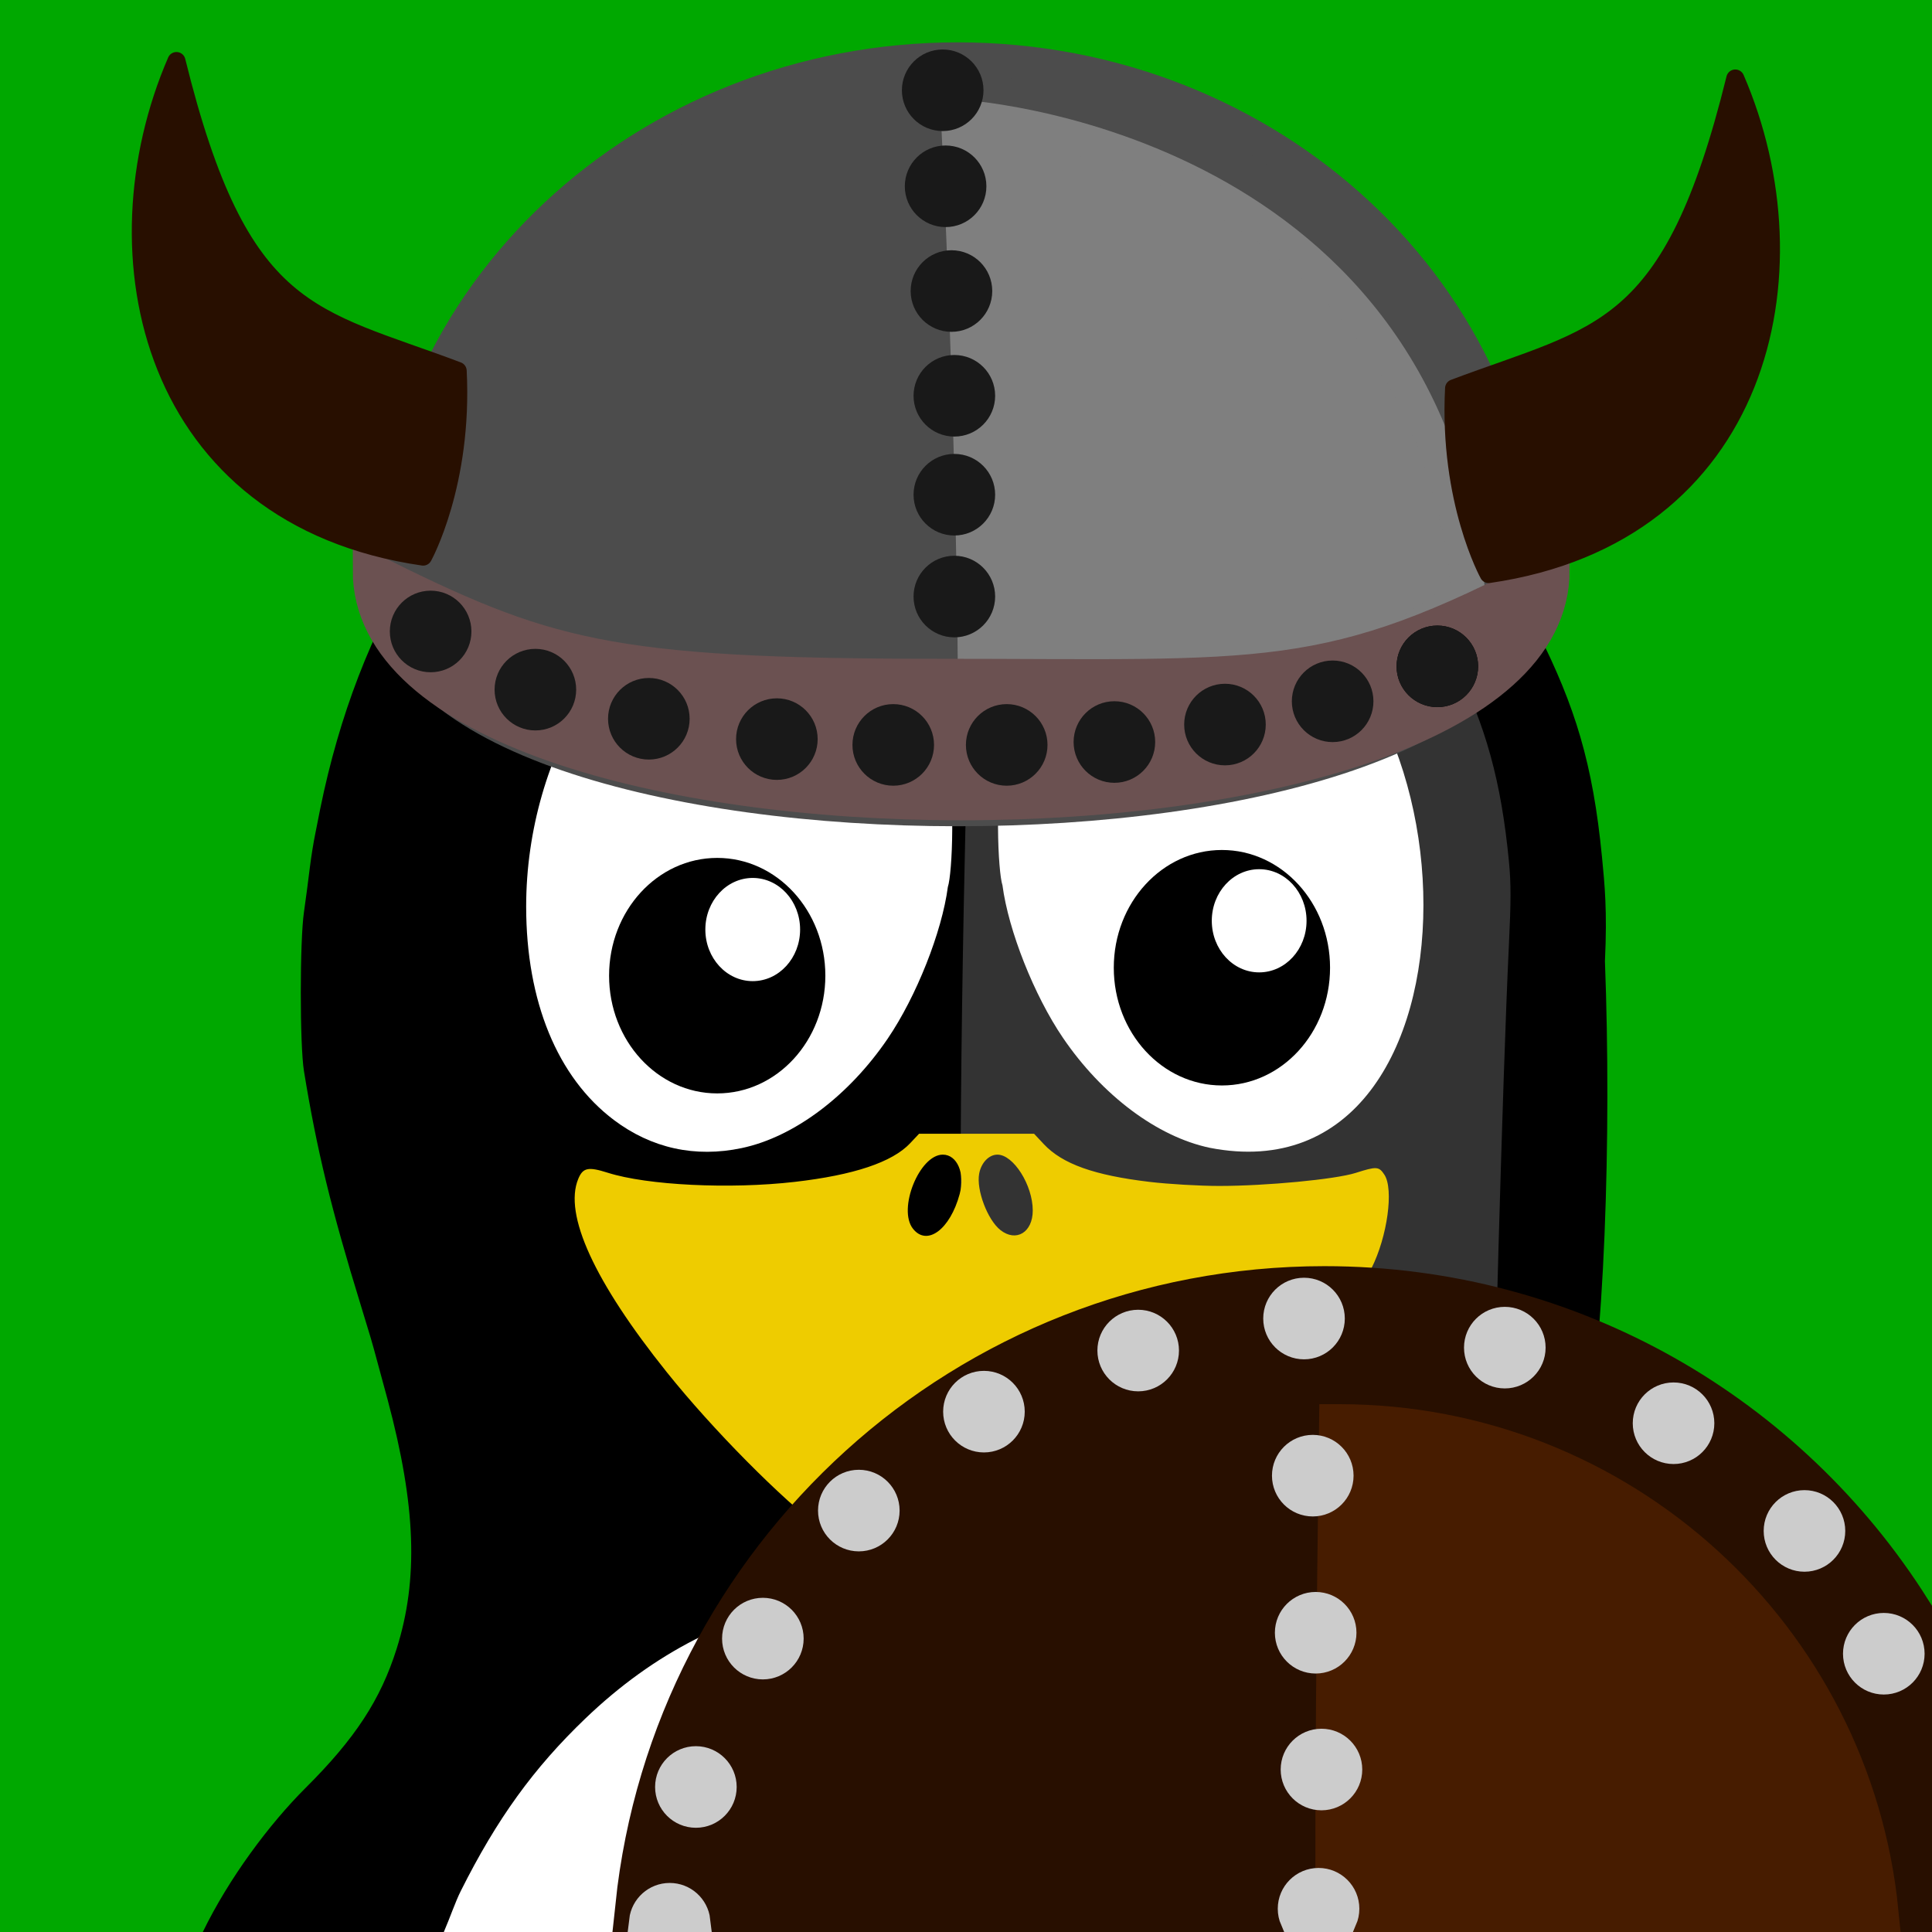 <?xml version="1.0"?>
<svg
    xmlns:rdf="http://www.w3.org/1999/02/22-rdf-syntax-ns#"
    xmlns="http://www.w3.org/2000/svg"
    xmlns:cc="http://creativecommons.org/ns#"
    xmlns:xlink="http://www.w3.org/1999/xlink"
    xmlns:dc="http://purl.org/dc/elements/1.1/"
    xmlns:svg="http://www.w3.org/2000/svg"
    xmlns:inkscape="http://www.inkscape.org/namespaces/inkscape"
    xmlns:sodipodi="http://sodipodi.sourceforge.net/DTD/sodipodi-0.dtd"
    xmlns:ns1="http://sozi.baierouge.fr"
    id="svg2"
    viewBox="0 0 3000 3000"
    version="1.1"
  >
  <defs
      id="defs4"
    >
    <filter
        id="alpha"
        height="100%"
        width="100%"
        y="0%"
        x="0%"
        filterUnits="objectBoundingBox"
      >
      <feColorMatrix
          id="feColorMatrix7"
          type="matrix"
          values="0 0 0 0 1 0 0 0 0 1 0 0 0 0 1 0 0 0 1 0"
          in="SourceGraphic"
      />
    </filter
    >
    <mask
        id="mask0"
      >
      <g
          id="g11"
          filter="url(#alpha)"
        >
        <use
            id="use13"
            xlink:href="#image11"
        />
      </g
      >
    </mask
    >
    <clipPath
        id="clip1"
      >
      <rect
          id="rect16"
          width="3e3"
          height="3e3"
      />
    </clipPath
    >
    <g
        id="surface10"
        clip-path="url(#clip1)"
      >
      <path
          id="path19"
          stroke-linejoin="round"
          d="m20.9 828.3c2.816 8.48 9.732 13.7 13.8 17.24 4.888 4.25 16.276 6.78 23.076 9.23 0.072 7.19-1.546 12.32-2.576 14.83-12.514-2.41-25.444-10.31-29.002-19.16-2.706-6.73-6.854-14.6-5.298-22.14zm0 0"
          transform="matrix(11.719 0 0 11.719 0 -9332.4)"
          stroke="#542100"
          stroke-linecap="round"
          stroke-width="1.937"
          fill="#542100"
      />
    </g
    >
    <mask
        id="mask1"
      >
      <g
          id="g23"
          filter="url(#alpha)"
        >
        <use
            id="use25"
            xlink:href="#image18"
        />
      </g
      >
    </mask
    >
    <clipPath
        id="clip2"
      >
      <rect
          id="rect28"
          width="3e3"
          height="3e3"
      />
    </clipPath
    >
    <g
        id="surface17"
        clip-path="url(#clip2)"
      >
      <path
          id="path31"
          stroke-linejoin="round"
          d="m233.36 830.61c-2.81 8.48-9.73 13.71-13.8 17.24-4.89 4.25-16.27 6.79-23.07 9.24-0.08 7.18 1.54 12.31 2.57 14.82 12.52-2.41 25.45-10.3 29-19.16 2.71-6.73 6.86-14.6 5.3-22.14zm0 0"
          transform="matrix(11.719 0 0 11.719 0 -9332.4)"
          stroke="#471c00"
          stroke-linecap="round"
          stroke-width="1.937"
          fill="#471c00"
      />
    </g
    >
  </defs
  >
  <rect
      id="rect34"
      height="3e3"
      width="3e3"
      y="0"
      x="0"
      fill="#00a800"
  />
  <g
      id="g3191"
      transform="translate(0,-4.406)"
    >
    <path
        id="path36"
        fill="#fff"
        d="m1520.9 2457.6c-502.69 0-910.31 244.27-915.91 546.77h1832.2c-5.578-302.51-413.58-546.77-916.24-546.77z"
    />
    <path
        id="path38"
        d="m1435.5 433.59c-191.91 3.117-378.8 60.586-526.97 163.34-211.9 146.93-352.12 372.73-411.26 663.21-2.719 13.359-6.188 31.734-8.062 40.641-1.875 8.906-5.719 31.594-8.062 50.531-2.344 18.961-6.352 50.273-9.141 69.211-6.562 44.484-6.609 206.84 0 247.2 20.203 123.49 42.117 213.66 88.617 364.76 14.133 45.914 17.414 56.93 24.891 84.961 2.086 7.805 9.656 35.156 16.5 60.797 44.016 164.95 47.859 278.65 13.898 386.34-24.867 78.844-64.172 139.27-141.73 216.42-55.57 55.453-118.34 139.12-159.28 223.41h374.25c9.773-22.594 17.602-46.219 26.367-63.727 56.18-112.08 113.13-190.88 193.73-268.08 106.08-101.62 225.54-162.59 368.04-188.23 39.141-7.055 161.62-8.297 200.32-1.828 210.96 35.226 391.27 147.75 535.41 333.98 42.516 54.938 80.789 119.58 115.34 187.88h787.73c-26.555-57.562-71.719-129.66-126.23-207.28-29.93-42.633-69.656-106.95-91.289-132.56-68.719-81.445-126.59-120.8-168.21-175.9-86.508-79.945-76.219-96.539-74.227-208.99 36-179.16 46.289-513.47 36-782.72 3.797-78.609-0.492-119.48-4.5-161.02-14.227-146.77-42.07-234.87-99.609-349.73-45.586-90.961-102.96-169.41-178.36-244.62-84.328-84.141-166.08-142.57-275.74-196.66-133.62-65.906-260.79-99.375-416.02-109.5-27.539-1.781-54.984-2.273-82.406-1.828z"
    />
    <path
        id="path40"
        d="m1813.5 897.94c14.133 1.219 28.195 3.961 42.844 7.711 148.59 37.992 275.55 201.91 310.92 401.37 10.383 58.641 11.273 147.89 1.828 200.67-23.976 133.95-93.328 232.1-190.05 269.53-39.609 15.328-98.062 19.476-140.27 9.891-100.69-22.875-200.65-111.8-261.47-232.92-29.578-58.875-58.805-155.11-58.594-192.61-4.406-27.047-4.898-30.07-7.336-69.211-3.727-13.898 1.898-87.75 13.547-138.07 25.453-109.66 85.148-193.43 165.16-232.17 40.547-19.641 81.047-27.773 123.42-24.188z"
    />
    <path
        id="path42"
        fill="#fff"
        d="m1179.2 897.94c42.375-3.586 82.875 4.547 123.42 24.188 79.922 38.672 139.45 122.51 164.79 231.8 17.203 85.758 11.25 207.26 4.406 227.79-9.188 69.914-48.984 170.2-93.398 235.48-60.562 89.039-145.59 152.84-226.66 169.92-72.328 15.258-140.2 0.328-198.49-43.57-87.75-66.117-136.2-184.27-136.24-331.43-0.023-238.97 139.5-460.57 318.98-506.46 14.648-3.75 29.086-6.492 43.195-7.711z"
    />
    <path
        id="path44"
        fill="#333"
        d="m1521.2 567.63s-51.422 1268.6-19.031 1801.8c178.76 29.836 260.58 70.336 438.7 215.7 93.234 76.055 266.2 272.65 332.91 419.32h502.43c-46.8-72.3-139.5-212-161.8-238.4-28.476-33.727-67.008-78.984-85.336-100.71-58.219-69-145.27-167.18-180.54-213.87-37.336-36.891-33.586-62.859-32.226-112.43 3.352-132.66 16.312-651.63 26.742-868.29 3.211-66.609 3.398-93.703 0-128.91-12.047-124.36-35.836-210.28-84.609-307.62-38.602-77.086-86.977-143.53-150.87-207.28-71.461-71.297-140.72-120.8-233.65-166.62-113.2-55.828-352.66-92.648-352.66-92.648z"
    />
    <path
        id="path46"
        fill="#fff"
        d="m1878.5 1786.7c-81.539-17.203-167.11-81.305-228.02-170.86-44.672-65.648-84.609-166.41-93.844-236.72-6.891-20.648-12.984-142.92 4.289-229.17 25.5-109.92 85.617-194.41 165.98-233.32 54.375-26.297 108.38-31.664 167.34-16.57 416.88 90.492 431.16 973.97-15.75 886.64z"
    />
    <path
        id="path48"
        fill="#ec0"
        d="m1427.1 1764.9-13.922 14.812c-27.703 29.344-87.352 49.359-179.11 59.906-100.76 11.602-228.89 5.32-290.3-14.18-30.352-9.633-38.578-7.992-45.844 9.492-22.898 55.219 24.984 159.73 137.55 300.3 71.391 89.156 177.52 196.34 243.94 246.35 25.852 19.477 57.375 34.852 86.766 42.305 23.906 6.07 165.52 4.875 198.96-1.641 11.156-2.18 31.922-6.117 46.102-8.883 77.086-14.883 142.05-52.219 255.87-146.79 102.8-85.43 228.87-226.08 262.55-292.95 24.633-48.891 34.805-122.58 20.016-145.15-8.484-12.938-12.047-13.148-44.578-2.789-31.547 10.031-139.05 20.25-211.9 20.25-30.164 0-78.844-2.812-108.3-6.328-85.758-10.195-135.09-27.773-164.02-58.5l-15.188-16.219zm36.867 32.414c22.336 0 34.852 29.086 26.203 61.172-14.812 55.031-50.695 81.656-72.562 53.836-23.977-30.469 10.078-115.01 46.359-115.01zm84.844 0c24.914 0 54.844 47.391 54.844 86.766 0 33.938-25.781 49.57-50.156 30.398-20.086-15.797-37.758-62.555-33.047-87.656 3.188-17.062 15.188-29.508 28.359-29.508z"
    />
    <path
        id="path50"
        d="m1281.6 1519.4c0 100.97-75.164 182.84-167.91 182.84-92.719 0-167.91-81.867-167.91-182.84s75.187-182.84 167.91-182.84c92.742 0 167.91 81.867 167.91 182.84z"
    />
    <path
        id="path52"
        fill="#fff"
        d="m1242.4 1447.8c0 44.227-32.93 80.109-73.57 80.109-40.641 0-73.57-35.883-73.57-80.109 0-44.25 32.93-80.133 73.57-80.133 40.641 0 73.57 35.883 73.57 80.133z"
    />
    <path
        id="path54"
        d="m2065.3 1507.1c0 100.97-75.164 182.81-167.91 182.81-92.719 0-167.91-81.844-167.91-182.81 0-100.99 75.188-182.84 167.91-182.84 92.742 0 167.91 81.844 167.91 182.84z"
    />
    <path
        id="path56"
        fill="#fff"
        d="m2028.8 1434.2c0 44.25-32.93 80.109-73.57 80.109-40.641 0-73.57-35.859-73.57-80.109 0-44.227 32.93-80.109 73.57-80.109 40.641 0 73.57 35.883 73.57 80.109z"
    />
    <path
        id="path58"
        stroke="#4c4c4c"
        stroke-width="51.93"
        fill="#4c4c4c"
        d="m2368.6 920.25c0 454.92-1763.2 454.92-1763.2 0s394.97-824.13 881.63-824.13c486.63 0 881.6 369.21 881.6 824.13z"
    />
    <path
        id="path60"
        stroke="#7f7f7f"
        stroke-width="51.93"
        fill="#7f7f7f"
        d="m1487 184.85s26.555 530.98 26.555 934.45c145.57 15.375 570.61-23.789 766.31-199.03-72.281-697.17-792.87-735.42-792.87-735.42z"
    />
    <path
        id="path62"
        stroke="#6b5151"
        stroke-width="54.835"
        fill="#6b5151"
        d="m2409.9 890.44c0 480.38-1834.8 480.38-1834.8 0 270.02 134.44 365.39 164.3 879.28 164.3 513.87 0 606.56 19.992 955.5-164.3z"
    />
    <path
        id="path64"
        stroke-linejoin="round"
        d="m656.98 868.66c-423.8-61.4-513.47-467.83-382.97-769.45 98.69 400.57 209.76 395.58 436.64 481.08 8.93 175.31-53.672 288.38-53.672 288.38zm0 0"
        stroke="#280f00"
        stroke-linecap="round"
        stroke-width="28.05"
        fill="#280f00"
    />
    <use
        id="use66"
        xlink:href="#surface10"
        mask="url(#mask0)"
        height="3000"
        width="3000"
        y="0"
        x="0"
    />
    <path
        id="path68"
        stroke-linejoin="round"
        d="m2311.6 895.78c423.77-61.43 513.47-467.84 382.97-769.45-98.695 400.55-209.79 395.58-436.66 481.08-8.93 175.31 53.695 288.38 53.695 288.38zm0 0"
        stroke="#280f00"
        stroke-linecap="round"
        stroke-width="28.05"
        fill="#280f00"
    />
    <use
        id="use70"
        xlink:href="#surface17"
        mask="url(#mask1)"
        height="3000"
        width="3000"
        y="0"
        x="0"
    />
    <path
        id="path72"
        stroke="#191919"
        stroke-width="36.328"
        fill="#191919"
        d="m1527.1 930.73c0 24.938-20.226 45.188-45.188 45.188-24.961 0-45.188-20.25-45.188-45.188 0-24.961 20.227-45.188 45.188-45.188s45.188 20.227 45.188 45.188z"
    />
    <path
        id="path74"
        stroke="#191919"
        stroke-width="36.328"
        fill="#191919"
        d="m1527.1 772.59c0 24.938-20.226 45.188-45.188 45.188-24.961 0-45.188-20.25-45.188-45.188 0-24.961 20.227-45.188 45.188-45.188s45.188 20.227 45.188 45.188z"
    />
    <path
        id="path76"
        stroke="#191919"
        stroke-width="36.328"
        fill="#191919"
        d="m1527.1 618.98c0 24.938-20.226 45.164-45.188 45.164-24.961 0-45.188-20.227-45.188-45.164 0-24.961 20.227-45.188 45.188-45.188s45.188 20.227 45.188 45.188z"
    />
    <path
        id="path78"
        stroke="#191919"
        stroke-width="36.328"
        fill="#191919"
        d="m1522.6 456.33c0 24.961-20.226 45.188-45.188 45.188-24.938 0-45.188-20.227-45.188-45.188s20.25-45.188 45.188-45.188c24.961 0 45.188 20.227 45.188 45.188z"
    />
    <path
        id="path80"
        stroke="#191919"
        stroke-width="36.328"
        fill="#191919"
        d="m1513.5 293.67c0 24.961-20.227 45.188-45.164 45.188-24.961 0-45.188-20.227-45.188-45.188s20.227-45.188 45.188-45.188c24.938 0 45.164 20.227 45.164 45.188z"
    />
    <path
        id="path82"
        stroke="#191919"
        stroke-width="36.328"
        fill="#191919"
        d="m1509 144.59c0 24.938-20.25 45.164-45.188 45.164-24.961 0-45.188-20.227-45.188-45.164 0-24.961 20.227-45.188 45.188-45.188 24.938 0 45.188 20.227 45.188 45.188z"
    />
    <path
        id="path84"
        stroke="#191919"
        stroke-width="36.328"
        fill="#191919"
        d="m713.86 984.94c0 24.961-20.227 45.188-45.188 45.188s-45.188-20.227-45.188-45.188 20.227-45.188 45.188-45.188 45.188 20.227 45.188 45.188z"
    />
    <path
        id="path86"
        stroke="#191919"
        stroke-width="36.328"
        fill="#191919"
        d="m876.52 1075.3c0 24.938-20.227 45.164-45.188 45.164s-45.188-20.227-45.188-45.164c0-24.961 20.227-45.188 45.188-45.188s45.188 20.227 45.188 45.188z"
    />
    <path
        id="path88"
        stroke="#191919"
        stroke-width="36.328"
        fill="#191919"
        d="m1052.7 1120.5c0 24.961-20.227 45.188-45.188 45.188s-45.188-20.227-45.188-45.188c0-24.938 20.227-45.164 45.188-45.164s45.188 20.227 45.188 45.164z"
    />
    <path
        id="path90"
        stroke="#191919"
        stroke-width="36.328"
        fill="#191919"
        d="m1251.5 1152.1c0 24.938-20.226 45.164-45.188 45.164-24.961 0-45.188-20.227-45.188-45.164 0-24.961 20.227-45.188 45.188-45.188s45.188 20.227 45.188 45.188z"
    />
    <path
        id="path92"
        stroke="#191919"
        stroke-width="36.328"
        fill="#191919"
        d="m1432.2 1161.1c0 24.961-20.226 45.188-45.164 45.188-24.961 0-45.188-20.226-45.188-45.188 0-24.938 20.226-45.188 45.188-45.188 24.938 0 45.164 20.25 45.164 45.188z"
    />
    <path
        id="path94"
        stroke="#191919"
        stroke-width="36.328"
        fill="#191919"
        d="m1608.4 1161.1c0 24.961-20.25 45.188-45.188 45.188-24.961 0-45.188-20.226-45.188-45.188 0-24.938 20.227-45.188 45.188-45.188 24.938 0 45.188 20.25 45.188 45.188z"
    />
    <path
        id="path96"
        stroke="#191919"
        stroke-width="36.328"
        fill="#191919"
        d="m1775.6 1156.6c0 24.961-20.227 45.188-45.188 45.188-24.938 0-45.164-20.227-45.164-45.188 0-24.938 20.227-45.164 45.164-45.164 24.961 0 45.188 20.227 45.188 45.164z"
    />
    <path
        id="path98"
        stroke="#191919"
        stroke-width="36.328"
        fill="#191919"
        d="m1947.3 1129.5c0 24.938-20.227 45.164-45.164 45.164-24.961 0-45.188-20.227-45.188-45.164 0-24.961 20.227-45.188 45.188-45.188 24.938 0 45.164 20.227 45.164 45.188z"
    />
    <path
        id="path100"
        stroke="#191919"
        stroke-width="36.328"
        fill="#191919"
        d="m2114.5 1093.4c0 24.938-20.227 45.164-45.188 45.164-24.938 0-45.188-20.227-45.188-45.164 0-24.961 20.25-45.188 45.188-45.188 24.961 0 45.188 20.227 45.188 45.188z"
    />
    <path
        id="path102"
        stroke="#000"
        stroke-width="36.328"
        d="m2277.1 1039.1c0 24.961-20.227 45.188-45.188 45.188s-45.188-20.226-45.188-45.188c0-24.938 20.227-45.164 45.188-45.164s45.188 20.227 45.188 45.164z"
    />
    <path
        id="path104"
        stroke="#191919"
        stroke-width="36.328"
        fill="#191919"
        d="m2277.1 1039.1c0 24.961-20.227 45.188-45.188 45.188s-45.188-20.226-45.188-45.188c0-24.938 20.227-45.164 45.188-45.164s45.188 20.227 45.188 45.164z"
    />
  </g
  >
  <g
      id="g3263"
      transform="translate(-35.355 -44.489)"
    >
    <path
        id="path106"
        stroke="#280f00"
        stroke-width="79.46"
        fill="#280f00"
        d="m2091.9 2050.3c-551.35 0-1005.1 418.06-1061.4 954.47h1965.2v-455.17c-188.92-299.98-523.05-499.3-903.75-499.3z"
    />
    <path
        id="path108"
        stroke="#471c00"
        stroke-width="62.632"
        fill="#471c00"
        d="m2114.9 2256.2c-4.598 343.59-6.034 556.96-5.797 756.99h842.89c-42.283-425.04-400.92-756.99-837.09-756.99z"
    />
    <path
        id="path110"
        stroke="#ccc"
        stroke-width="36.328"
        fill="#ccc"
        d="m2105.4 2091.9c0 24.961-20.227 45.188-45.164 45.188-24.961 0-45.188-20.226-45.188-45.188 0-24.961 20.227-45.188 45.188-45.188 24.938 0 45.164 20.227 45.164 45.188z"
    />
    <path
        id="path112"
        stroke="#ccc"
        stroke-width="36.328"
        fill="#ccc"
        d="m2417.2 2137.1c0 24.938-20.25 45.164-45.188 45.164-24.961 0-45.188-20.227-45.188-45.164 0-24.961 20.227-45.188 45.188-45.188 24.938 0 45.188 20.227 45.188 45.188z"
    />
    <path
        id="path114"
        stroke="#ccc"
        stroke-width="36.328"
        fill="#ccc"
        d="m2679.2 2254.5c0 24.938-20.226 45.164-45.164 45.164-24.961 0-45.188-20.227-45.188-45.164 0-24.961 20.226-45.188 45.188-45.188 24.938 0 45.164 20.227 45.164 45.188z"
    />
    <path
        id="path116"
        stroke="#ccc"
        stroke-width="36.328"
        fill="#ccc"
        d="m2882.5 2421.7c0 24.961-20.227 45.188-45.188 45.188-24.938 0-45.164-20.226-45.164-45.188 0-24.938 20.227-45.164 45.164-45.164 24.961 0 45.188 20.226 45.188 45.164z"
    />
    <path
        id="path118"
        stroke="#ccc"
        stroke-width="36.328"
        fill="#ccc"
        d="m3005.7 2612.4c0 24.961-20.227 45.188-45.188 45.188s-45.188-20.227-45.188-45.188 20.227-45.188 45.188-45.188 45.188 20.226 45.188 45.188z"
    />
    <path
        id="path120"
        stroke="#ccc"
        stroke-width="36.328"
        fill="#ccc"
        d="m1847.9 2141.6c0 24.961-20.226 45.188-45.164 45.188-24.961 0-45.188-20.227-45.188-45.188 0-24.938 20.226-45.164 45.188-45.164 24.938 0 45.164 20.227 45.164 45.164z"
    />
    <path
        id="path122"
        stroke="#ccc"
        stroke-width="36.328"
        fill="#ccc"
        d="m1608.4 2236.5c0 24.938-20.25 45.164-45.188 45.164-24.961 0-45.188-20.227-45.188-45.164 0-24.961 20.227-45.188 45.188-45.188 24.938 0 45.188 20.227 45.188 45.188z"
    />
    <path
        id="path124"
        stroke="#ccc"
        stroke-width="36.328"
        fill="#ccc"
        d="m1414.1 2390.1c0 24.961-20.227 45.188-45.164 45.188-24.961 0-45.188-20.227-45.188-45.188s20.227-45.188 45.188-45.188c24.938 0 45.164 20.226 45.164 45.188z"
    />
    <path
        id="path126"
        stroke="#ccc"
        stroke-width="36.328"
        fill="#ccc"
        d="m1265.1 2588.9c0 24.938-20.226 45.188-45.188 45.188-24.938 0-45.164-20.25-45.164-45.188 0-24.961 20.226-45.188 45.164-45.188 24.961 0 45.188 20.227 45.188 45.188z"
    />
    <path
        id="path128"
        stroke="#ccc"
        stroke-width="36.328"
        fill="#ccc"
        d="m1161.1 2819.3c0 24.961-20.227 45.188-45.188 45.188-24.938 0-45.164-20.227-45.164-45.188 0-24.938 20.227-45.188 45.164-45.188 24.961 0 45.188 20.25 45.188 45.188z"
    />
    <path
        id="path130"
        stroke="#ccc"
        stroke-width="36.328"
        fill="#ccc"
        d="m2119 2335.9c0 24.938-20.226 45.164-45.188 45.164-24.961 0-45.188-20.227-45.188-45.164 0-24.961 20.227-45.188 45.188-45.188s45.188 20.227 45.188 45.188z"
    />
    <path
        id="path132"
        stroke="#ccc"
        stroke-width="36.328"
        fill="#ccc"
        d="m2123.5 2579.8c0 24.961-20.227 45.188-45.164 45.188-24.961 0-45.188-20.226-45.188-45.188 0-24.938 20.227-45.164 45.188-45.164 24.938 0 45.164 20.226 45.164 45.164z"
    />
    <path
        id="path134"
        stroke="#ccc"
        stroke-width="36.328"
        fill="#ccc"
        d="m2132.5 2792.2c0 24.938-20.227 45.164-45.188 45.164-24.938 0-45.164-20.226-45.164-45.164 0-24.961 20.227-45.188 45.164-45.188 24.961 0 45.188 20.226 45.188 45.188z"
    />
    <path
        id="path136"
        stroke="#ccc"
        stroke-width="36.328"
        fill="#ccc"
        d="m2082.8 2963.2c-24.938 0-45.175 20.214-45.175 45.175 0 6.37 1.318 12.428 3.7 17.925h82.95c2.38-5.498 3.7-11.555 3.7-17.925 0-24.961-20.214-45.175-45.175-45.175z"
    />
    <path
        id="path138"
        d="m1344.1 3733.1c-28.958 0-52.781 21.792-56.062 49.844h112.12c-3.281-28.052-27.132-49.844-56.062-49.844z"
        transform="scale(.8)"
        stroke="#ccc"
        stroke-width="45.41"
        fill="#ccc"
    />
  </g
  >
</svg
>
